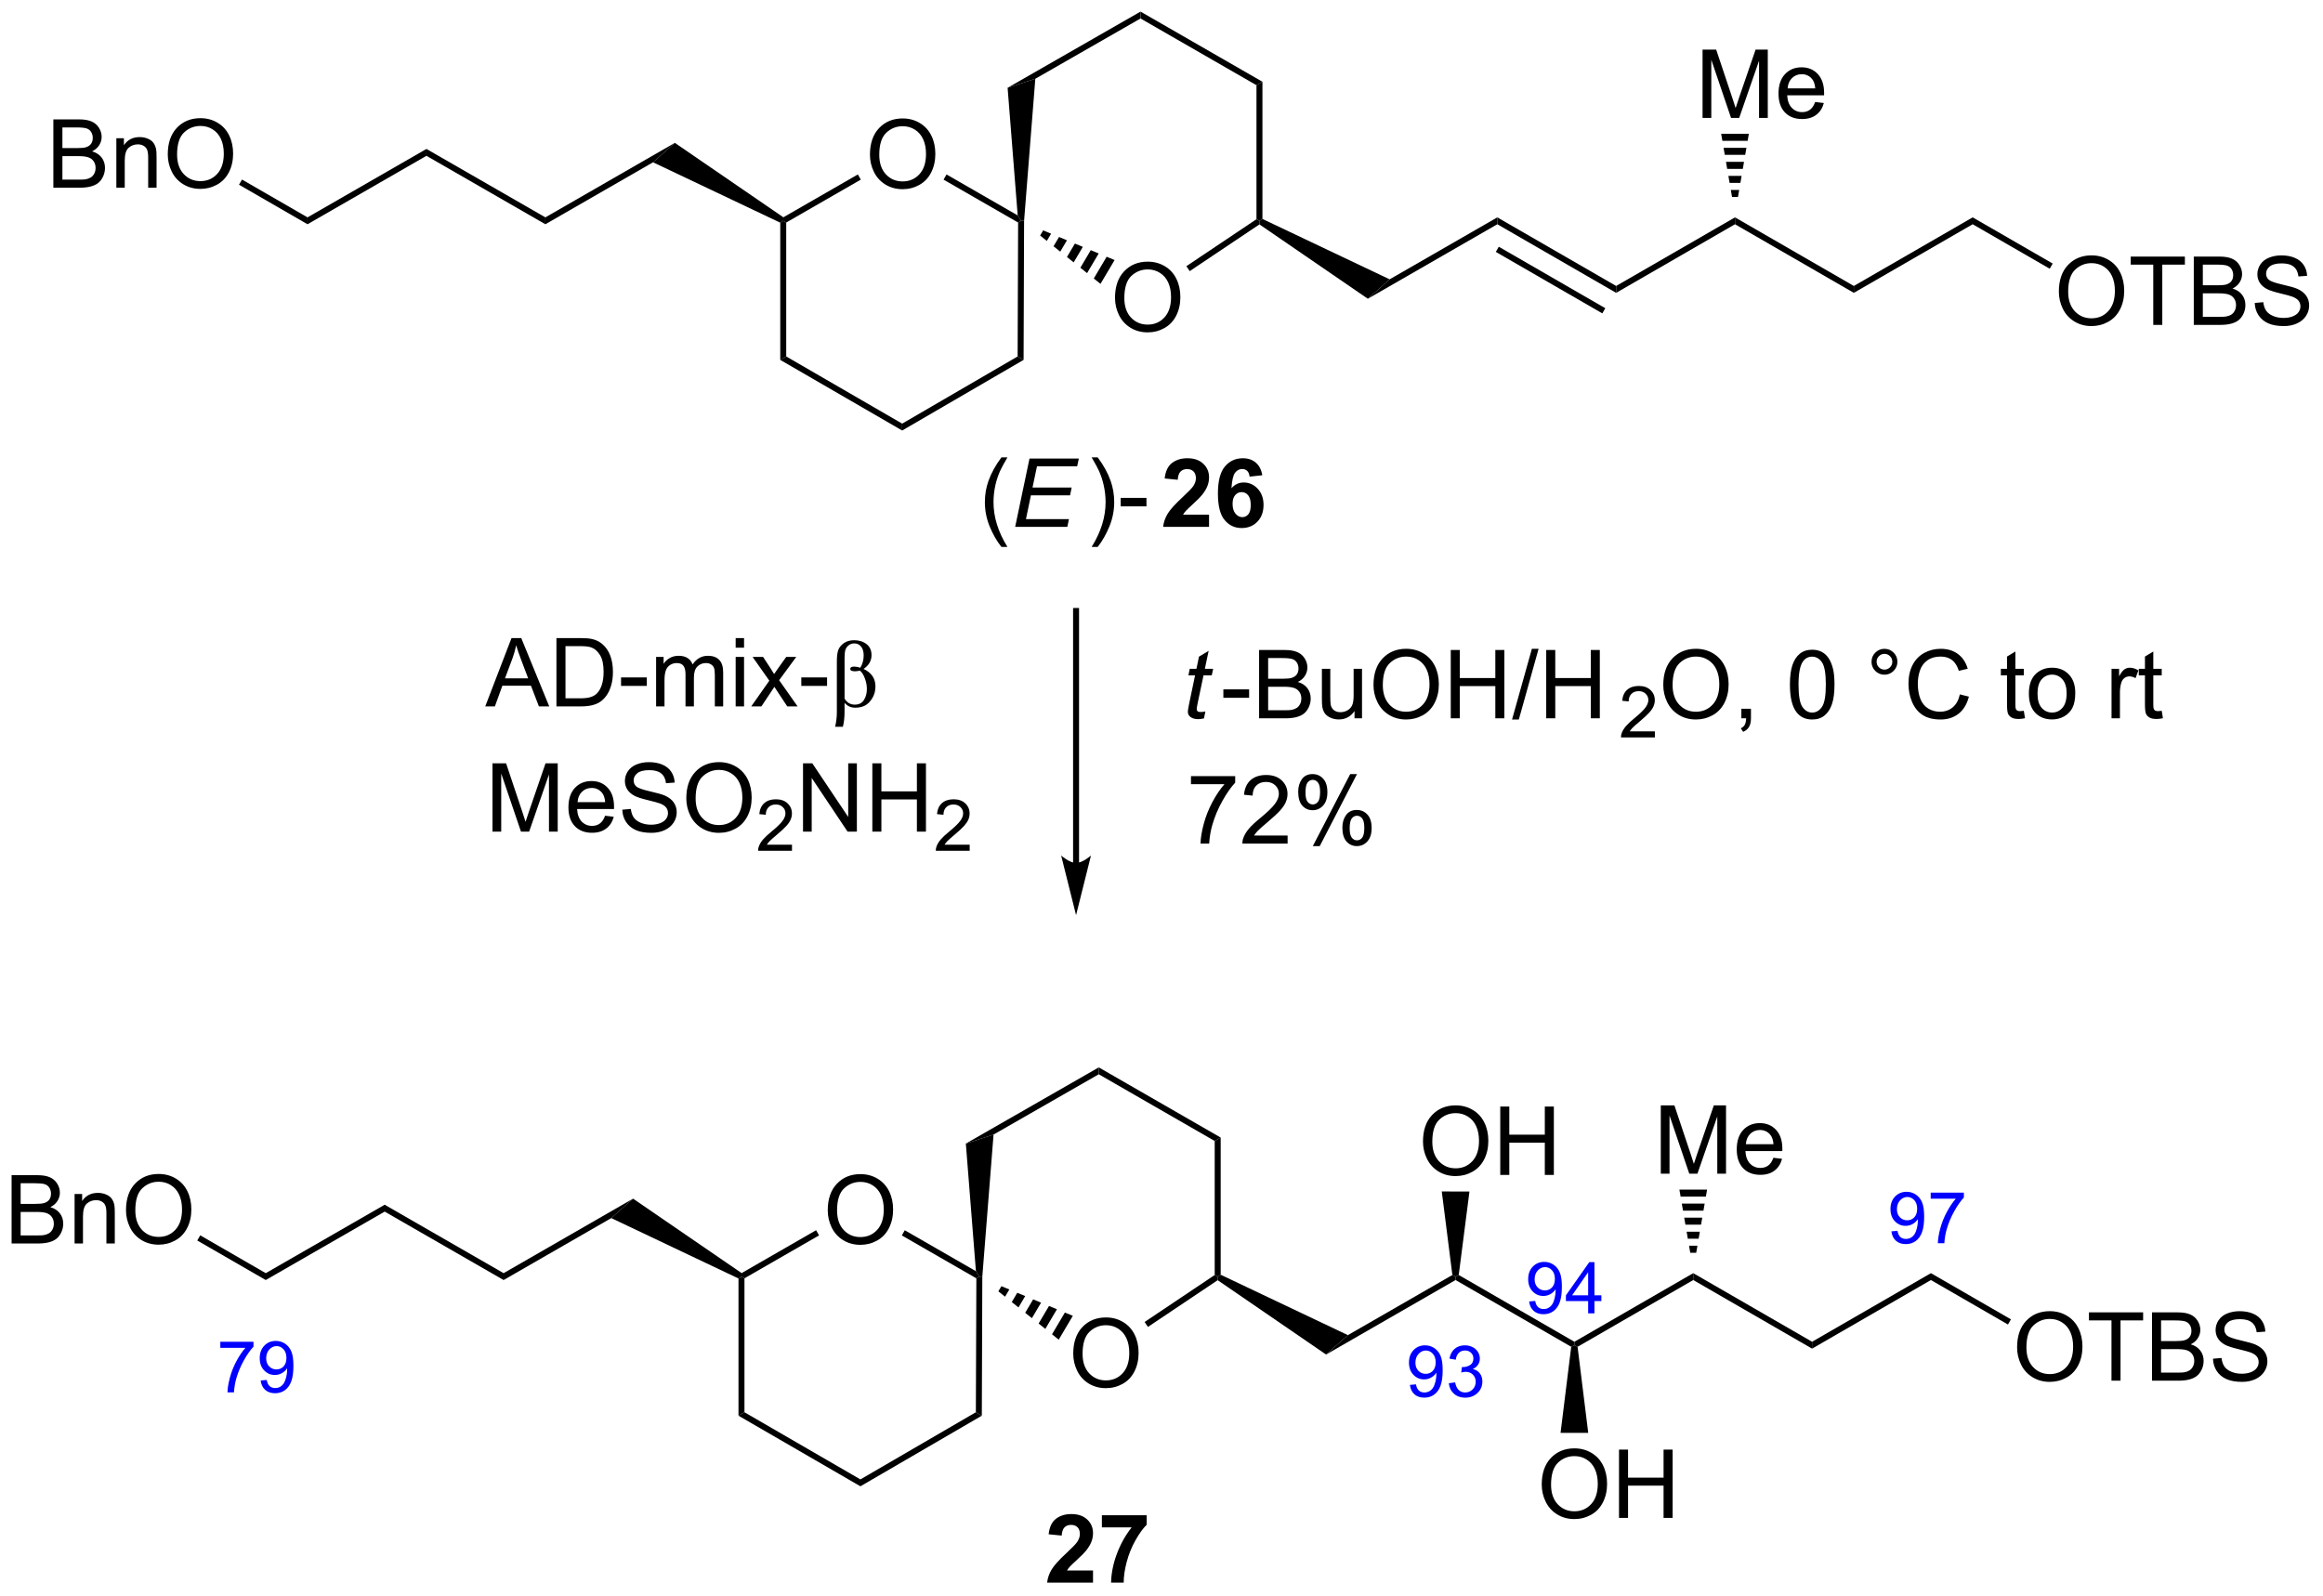 <?xml version="1.0" encoding="UTF-8"?>
<!DOCTYPE svg PUBLIC '-//W3C//DTD SVG 1.0//EN'
          'http://www.w3.org/TR/2001/REC-SVG-20010904/DTD/svg10.dtd'>
<svg stroke-dasharray="none" shape-rendering="auto" xmlns="http://www.w3.org/2000/svg" font-family="'Dialog'" text-rendering="auto" width="534" fill-opacity="1" color-interpolation="auto" color-rendering="auto" preserveAspectRatio="xMidYMid meet" font-size="12px" viewBox="0 0 534 367" fill="black" xmlns:xlink="http://www.w3.org/1999/xlink" stroke="black" image-rendering="auto" stroke-miterlimit="10" stroke-linecap="square" stroke-linejoin="miter" font-style="normal" stroke-width="1" height="367" stroke-dashoffset="0" font-weight="normal" stroke-opacity="1"
><!--Generated by the Batik Graphics2D SVG Generator--><defs id="genericDefs"
  /><g
  ><defs id="defs1"
    ><clipPath clipPathUnits="userSpaceOnUse" id="clipPath1"
      ><path d="M2.122 0.646 L202.174 0.646 L202.174 138.102 L2.122 138.102 L2.122 0.646 Z"
      /></clipPath
      ><clipPath clipPathUnits="userSpaceOnUse" id="clipPath2"
      ><path d="M3.321 12.788 L3.321 146.423 L197.811 146.423 L197.811 12.788 Z"
      /></clipPath
    ></defs
    ><g transform="scale(2.667,2.667) translate(-2.122,-0.646) matrix(1.029,0,0,1.029,-1.294,-12.508)"
    ><path d="M76.19 25.746 Q76.19 24.319 76.956 23.514 Q77.721 22.707 78.932 22.707 Q79.724 22.707 80.359 23.087 Q80.997 23.465 81.331 24.142 Q81.667 24.819 81.667 25.678 Q81.667 26.551 81.315 27.238 Q80.964 27.926 80.318 28.28 Q79.674 28.634 78.927 28.634 Q78.12 28.634 77.482 28.243 Q76.846 27.85 76.518 27.176 Q76.19 26.498 76.19 25.746 ZM76.971 25.756 Q76.971 26.793 77.526 27.389 Q78.083 27.983 78.924 27.983 Q79.779 27.983 80.331 27.381 Q80.885 26.78 80.885 25.676 Q80.885 24.975 80.648 24.454 Q80.412 23.933 79.956 23.647 Q79.503 23.358 78.935 23.358 Q78.13 23.358 77.549 23.913 Q76.971 24.465 76.971 25.756 Z" stroke="none" clip-path="url(#clipPath2)"
    /></g
    ><g transform="matrix(2.743,0,0,2.743,-9.11,-35.077)"
    ><path d="M96.764 37.76 Q96.764 36.333 97.53 35.529 Q98.296 34.721 99.507 34.721 Q100.298 34.721 100.934 35.101 Q101.572 35.479 101.905 36.156 Q102.241 36.833 102.241 37.693 Q102.241 38.565 101.889 39.252 Q101.538 39.94 100.892 40.294 Q100.249 40.648 99.501 40.648 Q98.694 40.648 98.056 40.258 Q97.421 39.864 97.092 39.19 Q96.764 38.513 96.764 37.76 ZM97.546 37.771 Q97.546 38.807 98.1 39.404 Q98.657 39.997 99.499 39.997 Q100.353 39.997 100.905 39.396 Q101.46 38.794 101.46 37.69 Q101.46 36.989 101.223 36.469 Q100.986 35.948 100.53 35.661 Q100.077 35.372 99.509 35.372 Q98.704 35.372 98.124 35.927 Q97.546 36.479 97.546 37.771 Z" stroke="none" clip-path="url(#clipPath2)"
    /></g
    ><g transform="matrix(2.743,0,0,2.743,-9.11,-35.077)"
    ><path d="M29.092 31.585 L29.093 31.008 L39.059 25.272 L39.059 25.849 Z" stroke="none" clip-path="url(#clipPath2)"
    /></g
    ><g transform="matrix(2.743,0,0,2.743,-9.11,-35.077)"
    ><path d="M39.059 25.849 L39.059 25.272 L49.026 31.008 L49.026 31.585 Z" stroke="none" clip-path="url(#clipPath2)"
    /></g
    ><g transform="matrix(2.743,0,0,2.743,-9.11,-35.077)"
    ><path d="M49.026 31.585 L49.026 31.008 L59.876 24.763 L58.049 26.392 Z" stroke="none" clip-path="url(#clipPath2)"
    /></g
    ><g transform="matrix(2.743,0,0,2.743,-9.11,-35.077)"
    ><path d="M58.049 26.392 L59.876 24.763 L68.971 31.002 L68.96 31.297 L68.71 31.454 Z" stroke="none" clip-path="url(#clipPath2)"
    /></g
    ><g transform="matrix(2.743,0,0,2.743,-9.11,-35.077)"
    ><path d="M69.21 31.441 L68.96 31.297 L68.971 31.002 L75.213 27.41 L75.462 27.843 Z" stroke="none" clip-path="url(#clipPath2)"
    /></g
    ><g transform="matrix(2.743,0,0,2.743,-9.11,-35.077)"
    ><path d="M82.397 27.846 L82.646 27.412 L88.608 30.844 L88.894 31.297 L88.644 31.441 Z" stroke="none" clip-path="url(#clipPath2)"
    /></g
    ><g transform="matrix(2.743,0,0,2.743,-9.11,-35.077)"
    ><path d="M90.743 32.1 L91.408 32.376 L91.05 32.981 L90.488 32.531 ZM92.073 32.653 L92.738 32.929 L92.174 33.881 L91.612 33.431 ZM93.403 33.205 L94.068 33.481 L93.299 34.781 L92.737 34.331 ZM94.733 33.757 L95.398 34.033 L94.423 35.682 L93.861 35.231 ZM96.064 34.309 L96.729 34.586 L95.547 36.582 L94.985 36.132 Z" stroke="none" clip-path="url(#clipPath2)"
    /></g
    ><g transform="matrix(2.743,0,0,2.743,-9.11,-35.077)"
    ><path d="M103.023 35.515 L102.745 35.1 L108.619 31.163 L108.869 31.297 L108.868 31.598 Z" stroke="none" clip-path="url(#clipPath2)"
    /></g
    ><g transform="matrix(2.743,0,0,2.743,-9.11,-35.077)"
    ><path d="M109.119 31.14 L108.869 31.297 L108.619 31.163 L108.619 19.93 L109.119 19.641 Z" stroke="none" clip-path="url(#clipPath2)"
    /></g
    ><g transform="matrix(2.743,0,0,2.743,-9.11,-35.077)"
    ><path d="M109.119 19.641 L108.619 19.93 L98.902 14.337 L98.903 13.76 Z" stroke="none" clip-path="url(#clipPath2)"
    /></g
    ><g transform="matrix(2.743,0,0,2.743,-9.11,-35.077)"
    ><path d="M98.903 13.76 L98.902 14.337 L90.085 19.391 L87.763 20.146 Z" stroke="none" clip-path="url(#clipPath2)"
    /></g
    ><g transform="matrix(2.743,0,0,2.743,-9.11,-35.077)"
    ><path d="M89.144 31.297 L88.894 31.297 L88.608 30.844 L87.763 20.146 L90.085 19.391 Z" stroke="none" clip-path="url(#clipPath2)"
    /></g
    ><g transform="matrix(2.743,0,0,2.743,-9.11,-35.077)"
    ><path d="M68.71 31.454 L68.96 31.297 L69.21 31.441 L69.21 42.667 L68.71 42.956 Z" stroke="none" clip-path="url(#clipPath2)"
    /></g
    ><g transform="matrix(2.743,0,0,2.743,-9.11,-35.077)"
    ><path d="M68.71 42.956 L69.21 42.667 L78.927 48.297 L78.927 48.875 Z" stroke="none" clip-path="url(#clipPath2)"
    /></g
    ><g transform="matrix(2.743,0,0,2.743,-9.11,-35.077)"
    ><path d="M78.927 48.875 L78.927 48.297 L88.603 42.667 L89.102 42.956 Z" stroke="none" clip-path="url(#clipPath2)"
    /></g
    ><g transform="matrix(2.743,0,0,2.743,-9.11,-35.077)"
    ><path d="M88.644 31.441 L88.894 31.297 L89.144 31.297 L89.102 42.956 L88.603 42.667 Z" stroke="none" clip-path="url(#clipPath2)"
    /></g
    ><g transform="matrix(2.743,0,0,2.743,-9.11,-35.077)"
    ><path d="M108.868 31.598 L108.869 31.297 L109.119 31.14 L119.78 36.202 L117.953 37.83 Z" stroke="none" clip-path="url(#clipPath2)"
    /></g
    ><g transform="matrix(2.743,0,0,2.743,-9.11,-35.077)"
    ><path d="M117.953 37.83 L119.78 36.202 L128.803 31.008 L128.803 31.585 Z" stroke="none" clip-path="url(#clipPath2)"
    /></g
    ><g transform="matrix(2.743,0,0,2.743,-9.11,-35.077)"
    ><path d="M7.793 28.522 L7.793 22.795 L9.942 22.795 Q10.598 22.795 10.994 22.97 Q11.392 23.142 11.616 23.503 Q11.84 23.865 11.84 24.259 Q11.84 24.626 11.64 24.951 Q11.442 25.274 11.041 25.475 Q11.559 25.626 11.838 25.993 Q12.119 26.36 12.119 26.86 Q12.119 27.264 11.947 27.61 Q11.778 27.954 11.528 28.142 Q11.278 28.329 10.9 28.425 Q10.525 28.522 9.978 28.522 L7.793 28.522 ZM8.551 25.201 L9.791 25.201 Q10.293 25.201 10.512 25.134 Q10.801 25.048 10.947 24.85 Q11.095 24.649 11.095 24.35 Q11.095 24.063 10.957 23.847 Q10.822 23.631 10.567 23.55 Q10.314 23.47 9.697 23.47 L8.551 23.47 L8.551 25.201 ZM8.551 27.845 L9.978 27.845 Q10.345 27.845 10.494 27.819 Q10.754 27.772 10.929 27.662 Q11.106 27.553 11.218 27.345 Q11.332 27.134 11.332 26.86 Q11.332 26.54 11.168 26.306 Q11.004 26.069 10.713 25.972 Q10.424 25.876 9.877 25.876 L8.551 25.876 L8.551 27.845 ZM13.072 28.522 L13.072 24.373 L13.705 24.373 L13.705 24.962 Q14.161 24.279 15.025 24.279 Q15.4 24.279 15.713 24.415 Q16.028 24.548 16.184 24.767 Q16.34 24.985 16.403 25.287 Q16.442 25.483 16.442 25.97 L16.442 28.522 L15.739 28.522 L15.739 25.998 Q15.739 25.569 15.655 25.355 Q15.575 25.142 15.366 25.017 Q15.158 24.889 14.877 24.889 Q14.426 24.889 14.101 25.175 Q13.775 25.459 13.775 26.256 L13.775 28.522 L13.072 28.522 ZM17.381 25.733 Q17.381 24.306 18.146 23.501 Q18.912 22.694 20.123 22.694 Q20.914 22.694 21.55 23.074 Q22.188 23.451 22.521 24.128 Q22.857 24.806 22.857 25.665 Q22.857 26.537 22.506 27.225 Q22.154 27.912 21.508 28.267 Q20.865 28.621 20.118 28.621 Q19.31 28.621 18.672 28.23 Q18.037 27.837 17.709 27.162 Q17.381 26.485 17.381 25.733 ZM18.162 25.743 Q18.162 26.779 18.716 27.376 Q19.274 27.97 20.115 27.97 Q20.969 27.97 21.521 27.368 Q22.076 26.767 22.076 25.662 Q22.076 24.962 21.839 24.441 Q21.602 23.92 21.146 23.634 Q20.693 23.345 20.125 23.345 Q19.321 23.345 18.74 23.899 Q18.162 24.451 18.162 25.743 Z" stroke="none" clip-path="url(#clipPath2)"
    /></g
    ><g transform="matrix(2.743,0,0,2.743,-9.11,-35.077)"
    ><path d="M29.093 31.008 L29.092 31.585 L23.352 28.271 L23.602 27.838 Z" stroke="none" clip-path="url(#clipPath2)"
    /></g
    ><g transform="matrix(2.743,0,0,2.743,-9.11,-35.077)"
    ><path d="M87.246 58.635 Q86.663 57.901 86.259 56.917 Q85.858 55.93 85.858 54.875 Q85.858 53.945 86.16 53.094 Q86.512 52.107 87.246 51.125 L87.749 51.125 Q87.278 51.938 87.124 52.286 Q86.887 52.825 86.749 53.411 Q86.582 54.141 86.582 54.88 Q86.582 56.758 87.749 58.635 L87.246 58.635 Z" stroke="none" clip-path="url(#clipPath2)"
    /></g
    ><g transform="matrix(2.743,0,0,2.743,-9.11,-35.077)"
    ><path d="M88.397 56.95 L89.598 51.224 L93.731 51.224 L93.593 51.875 L90.225 51.875 L89.85 53.656 L93.132 53.656 L92.996 54.31 L89.715 54.31 L89.301 56.302 L92.905 56.302 L92.77 56.95 L88.397 56.95 Z" stroke="none" clip-path="url(#clipPath2)"
    /></g
    ><g transform="matrix(2.743,0,0,2.743,-9.11,-35.077)"
    ><path d="M95.311 58.635 L94.806 58.635 Q95.975 56.758 95.975 54.88 Q95.975 54.146 95.806 53.422 Q95.674 52.836 95.436 52.297 Q95.283 51.945 94.806 51.125 L95.311 51.125 Q96.046 52.107 96.397 53.094 Q96.697 53.945 96.697 54.875 Q96.697 55.93 96.293 56.917 Q95.89 57.901 95.311 58.635 ZM97.241 55.232 L97.241 54.523 L99.4 54.523 L99.4 55.232 L97.241 55.232 Z" stroke="none" clip-path="url(#clipPath2)"
    /></g
    ><g transform="matrix(2.743,0,0,2.743,-9.11,-35.077)"
    ><path d="M104.645 55.93 L104.645 56.95 L100.798 56.95 Q100.861 56.372 101.173 55.854 Q101.486 55.336 102.408 54.482 Q103.15 53.789 103.317 53.544 Q103.543 53.203 103.543 52.872 Q103.543 52.505 103.345 52.307 Q103.15 52.109 102.801 52.109 Q102.457 52.109 102.254 52.318 Q102.051 52.523 102.02 53.005 L100.926 52.896 Q101.025 51.99 101.541 51.596 Q102.056 51.2 102.83 51.2 Q103.676 51.2 104.16 51.659 Q104.645 52.115 104.645 52.794 Q104.645 53.18 104.507 53.531 Q104.369 53.88 104.067 54.263 Q103.869 54.516 103.348 54.992 Q102.83 55.469 102.689 55.625 Q102.551 55.781 102.465 55.93 L104.645 55.93 ZM109.107 52.625 L108.044 52.742 Q108.005 52.414 107.841 52.258 Q107.677 52.102 107.414 52.102 Q107.068 52.102 106.826 52.414 Q106.586 52.727 106.524 53.716 Q106.935 53.232 107.544 53.232 Q108.232 53.232 108.722 53.755 Q109.211 54.279 109.211 55.107 Q109.211 55.984 108.696 56.518 Q108.18 57.05 107.373 57.05 Q106.505 57.05 105.946 56.375 Q105.388 55.7 105.388 54.164 Q105.388 52.591 105.969 51.896 Q106.552 51.2 107.482 51.2 Q108.133 51.2 108.56 51.565 Q108.99 51.93 109.107 52.625 ZM106.617 55.021 Q106.617 55.555 106.862 55.846 Q107.11 56.138 107.427 56.138 Q107.732 56.138 107.935 55.901 Q108.138 55.661 108.138 55.117 Q108.138 54.56 107.919 54.3 Q107.701 54.039 107.373 54.039 Q107.055 54.039 106.836 54.289 Q106.617 54.536 106.617 55.021 Z" stroke="none" clip-path="url(#clipPath2)"
    /></g
    ><g transform="matrix(2.743,0,0,2.743,-9.11,-35.077)"
    ><path d="M128.803 31.585 L128.803 31.008 L138.762 36.758 L138.762 37.335 ZM128.677 33.903 L137.602 39.056 L137.852 38.623 L128.927 33.47 Z" stroke="none" clip-path="url(#clipPath2)"
    /></g
    ><g transform="matrix(2.743,0,0,2.743,-9.11,-35.077)"
    ><path d="M138.762 37.335 L138.762 36.758 L148.722 31.008 L148.722 31.585 Z" stroke="none" clip-path="url(#clipPath2)"
    /></g
    ><g transform="matrix(2.743,0,0,2.743,-9.11,-35.077)"
    ><path d="M148.722 31.585 L148.722 31.008 L158.681 36.758 L158.681 37.335 Z" stroke="none" clip-path="url(#clipPath2)"
    /></g
    ><g transform="matrix(2.743,0,0,2.743,-9.11,-35.077)"
    ><path d="M158.681 37.335 L158.681 36.758 L168.64 31.008 L168.64 31.585 Z" stroke="none" clip-path="url(#clipPath2)"
    /></g
    ><g transform="matrix(2.743,0,0,2.743,-9.11,-35.077)"
    ><path d="M146.003 22.672 L146.003 16.945 L147.144 16.945 L148.5 21 Q148.688 21.565 148.774 21.846 Q148.87 21.534 149.078 20.93 L150.448 16.945 L151.469 16.945 L151.469 22.672 L150.737 22.672 L150.737 17.878 L149.073 22.672 L148.391 22.672 L146.735 17.797 L146.735 22.672 L146.003 22.672 ZM155.44 21.336 L156.167 21.424 Q155.995 22.062 155.529 22.414 Q155.065 22.766 154.344 22.766 Q153.433 22.766 152.899 22.206 Q152.368 21.643 152.368 20.633 Q152.368 19.586 152.907 19.008 Q153.446 18.43 154.305 18.43 Q155.136 18.43 155.662 18.997 Q156.19 19.562 156.19 20.588 Q156.19 20.651 156.188 20.776 L153.094 20.776 Q153.133 21.461 153.48 21.825 Q153.828 22.187 154.347 22.187 Q154.735 22.187 155.008 21.984 Q155.282 21.781 155.44 21.336 ZM153.133 20.198 L155.448 20.198 Q155.401 19.674 155.183 19.414 Q154.847 19.008 154.313 19.008 Q153.828 19.008 153.498 19.333 Q153.167 19.656 153.133 20.198 Z" stroke="none" clip-path="url(#clipPath2)"
    /></g
    ><g transform="matrix(2.743,0,0,2.743,-9.11,-35.077)"
    ><path d="M148.472 29.297 L148.371 28.709 L149.073 28.709 L148.972 29.297 ZM148.269 28.12 L148.168 27.532 L149.275 27.532 L149.174 28.12 ZM148.067 26.944 L147.966 26.355 L149.477 26.355 L149.376 26.944 ZM147.865 25.767 L147.764 25.179 L149.679 25.179 L149.578 25.767 ZM147.663 24.591 L147.562 24.002 L149.882 24.002 L149.781 24.591 Z" stroke="none" clip-path="url(#clipPath2)"
    /></g
    ><g transform="matrix(2.743,0,0,2.743,-9.11,-35.077)"
    ><path d="M175.863 37.233 Q175.863 35.806 176.628 35.001 Q177.394 34.194 178.605 34.194 Q179.396 34.194 180.032 34.574 Q180.67 34.951 181.003 35.629 Q181.339 36.306 181.339 37.165 Q181.339 38.037 180.988 38.725 Q180.636 39.412 179.99 39.767 Q179.347 40.121 178.6 40.121 Q177.792 40.121 177.154 39.73 Q176.519 39.337 176.191 38.662 Q175.863 37.985 175.863 37.233 ZM176.644 37.243 Q176.644 38.279 177.198 38.876 Q177.756 39.47 178.597 39.47 Q179.451 39.47 180.003 38.868 Q180.558 38.267 180.558 37.162 Q180.558 36.462 180.321 35.941 Q180.084 35.42 179.628 35.134 Q179.175 34.845 178.607 34.845 Q177.803 34.845 177.222 35.399 Q176.644 35.951 176.644 37.243 ZM183.773 40.022 L183.773 34.97 L181.885 34.97 L181.885 34.295 L186.424 34.295 L186.424 34.97 L184.53 34.97 L184.53 40.022 L183.773 40.022 ZM187.17 40.022 L187.17 34.295 L189.318 34.295 Q189.975 34.295 190.37 34.47 Q190.769 34.642 190.993 35.004 Q191.217 35.365 191.217 35.759 Q191.217 36.126 191.016 36.451 Q190.818 36.774 190.417 36.975 Q190.935 37.126 191.214 37.493 Q191.495 37.86 191.495 38.36 Q191.495 38.764 191.323 39.11 Q191.154 39.454 190.904 39.642 Q190.654 39.829 190.277 39.925 Q189.902 40.022 189.355 40.022 L187.17 40.022 ZM187.928 36.701 L189.167 36.701 Q189.67 36.701 189.889 36.634 Q190.178 36.548 190.323 36.35 Q190.472 36.149 190.472 35.85 Q190.472 35.563 190.334 35.347 Q190.198 35.131 189.943 35.05 Q189.691 34.97 189.073 34.97 L187.928 34.97 L187.928 36.701 ZM187.928 39.345 L189.355 39.345 Q189.722 39.345 189.87 39.319 Q190.131 39.272 190.305 39.162 Q190.482 39.053 190.594 38.845 Q190.709 38.634 190.709 38.36 Q190.709 38.04 190.545 37.806 Q190.381 37.569 190.089 37.472 Q189.8 37.376 189.253 37.376 L187.928 37.376 L187.928 39.345 ZM192.279 38.181 L192.995 38.118 Q193.045 38.548 193.23 38.824 Q193.417 39.1 193.808 39.269 Q194.198 39.438 194.685 39.438 Q195.12 39.438 195.451 39.311 Q195.784 39.181 195.946 38.957 Q196.107 38.733 196.107 38.467 Q196.107 38.196 195.951 37.996 Q195.795 37.795 195.435 37.657 Q195.206 37.569 194.417 37.379 Q193.628 37.188 193.31 37.022 Q192.902 36.806 192.698 36.488 Q192.498 36.17 192.498 35.774 Q192.498 35.342 192.743 34.964 Q192.99 34.587 193.462 34.392 Q193.935 34.196 194.514 34.196 Q195.152 34.196 195.636 34.402 Q196.123 34.608 196.383 35.006 Q196.646 35.404 196.667 35.907 L195.941 35.962 Q195.881 35.42 195.542 35.144 Q195.206 34.865 194.545 34.865 Q193.857 34.865 193.542 35.118 Q193.23 35.368 193.23 35.725 Q193.23 36.032 193.451 36.233 Q193.67 36.431 194.594 36.642 Q195.519 36.85 195.863 37.006 Q196.363 37.235 196.6 37.589 Q196.839 37.944 196.839 38.404 Q196.839 38.86 196.576 39.267 Q196.316 39.67 195.823 39.897 Q195.334 40.121 194.722 40.121 Q193.943 40.121 193.417 39.894 Q192.894 39.665 192.594 39.212 Q192.295 38.756 192.279 38.181 Z" stroke="none" clip-path="url(#clipPath2)"
    /></g
    ><g transform="matrix(2.743,0,0,2.743,-9.11,-35.077)"
    ><path d="M168.64 31.585 L168.64 31.008 L175.347 34.88 L175.097 35.313 Z" stroke="none" clip-path="url(#clipPath2)"
    /></g
    ><g transform="matrix(2.743,0,0,2.743,-9.11,-35.077)"
    ><path d="M72.69 114.246 Q72.69 112.819 73.456 112.014 Q74.221 111.207 75.432 111.207 Q76.224 111.207 76.859 111.587 Q77.497 111.965 77.831 112.642 Q78.167 113.319 78.167 114.178 Q78.167 115.051 77.815 115.738 Q77.464 116.426 76.818 116.78 Q76.174 117.134 75.427 117.134 Q74.62 117.134 73.982 116.743 Q73.346 116.35 73.018 115.676 Q72.69 114.999 72.69 114.246 ZM73.471 114.256 Q73.471 115.293 74.026 115.889 Q74.583 116.483 75.424 116.483 Q76.279 116.483 76.831 115.881 Q77.385 115.28 77.385 114.176 Q77.385 113.475 77.148 112.954 Q76.912 112.433 76.456 112.147 Q76.003 111.858 75.435 111.858 Q74.63 111.858 74.049 112.413 Q73.471 112.965 73.471 114.256 Z" stroke="none" clip-path="url(#clipPath2)"
    /></g
    ><g transform="matrix(2.743,0,0,2.743,-9.11,-35.077)"
    ><path d="M93.264 126.26 Q93.264 124.833 94.03 124.028 Q94.796 123.221 96.007 123.221 Q96.798 123.221 97.434 123.601 Q98.072 123.979 98.405 124.656 Q98.741 125.333 98.741 126.192 Q98.741 127.065 98.389 127.752 Q98.038 128.44 97.392 128.794 Q96.749 129.148 96.001 129.148 Q95.194 129.148 94.556 128.758 Q93.921 128.364 93.592 127.69 Q93.264 127.013 93.264 126.26 ZM94.046 126.271 Q94.046 127.307 94.6 127.903 Q95.157 128.497 95.999 128.497 Q96.853 128.497 97.405 127.896 Q97.96 127.294 97.96 126.19 Q97.96 125.489 97.723 124.969 Q97.486 124.448 97.03 124.161 Q96.577 123.872 96.009 123.872 Q95.204 123.872 94.624 124.427 Q94.046 124.979 94.046 126.271 Z" stroke="none" clip-path="url(#clipPath2)"
    /></g
    ><g transform="matrix(2.743,0,0,2.743,-9.11,-35.077)"
    ><path d="M25.592 120.085 L25.593 119.508 L35.559 113.772 L35.559 114.349 Z" stroke="none" clip-path="url(#clipPath2)"
    /></g
    ><g transform="matrix(2.743,0,0,2.743,-9.11,-35.077)"
    ><path d="M35.559 114.349 L35.559 113.772 L45.526 119.508 L45.526 120.085 Z" stroke="none" clip-path="url(#clipPath2)"
    /></g
    ><g transform="matrix(2.743,0,0,2.743,-9.11,-35.077)"
    ><path d="M45.526 120.085 L45.526 119.508 L56.376 113.263 L54.549 114.892 Z" stroke="none" clip-path="url(#clipPath2)"
    /></g
    ><g transform="matrix(2.743,0,0,2.743,-9.11,-35.077)"
    ><path d="M54.549 114.892 L56.376 113.263 L65.471 119.502 L65.46 119.797 L65.21 119.954 Z" stroke="none" clip-path="url(#clipPath2)"
    /></g
    ><g transform="matrix(2.743,0,0,2.743,-9.11,-35.077)"
    ><path d="M65.71 119.941 L65.46 119.797 L65.471 119.502 L71.713 115.909 L71.962 116.343 Z" stroke="none" clip-path="url(#clipPath2)"
    /></g
    ><g transform="matrix(2.743,0,0,2.743,-9.11,-35.077)"
    ><path d="M78.897 116.346 L79.146 115.912 L85.108 119.344 L85.394 119.797 L85.144 119.941 Z" stroke="none" clip-path="url(#clipPath2)"
    /></g
    ><g transform="matrix(2.743,0,0,2.743,-9.11,-35.077)"
    ><path d="M87.243 120.6 L87.908 120.876 L87.55 121.481 L86.988 121.031 ZM88.573 121.153 L89.238 121.429 L88.674 122.381 L88.112 121.931 ZM89.903 121.705 L90.568 121.981 L89.799 123.281 L89.237 122.831 ZM91.233 122.257 L91.898 122.533 L90.923 124.182 L90.361 123.731 ZM92.564 122.809 L93.229 123.085 L92.047 125.082 L91.485 124.632 Z" stroke="none" clip-path="url(#clipPath2)"
    /></g
    ><g transform="matrix(2.743,0,0,2.743,-9.11,-35.077)"
    ><path d="M99.523 124.015 L99.245 123.6 L105.119 119.663 L105.369 119.797 L105.368 120.098 Z" stroke="none" clip-path="url(#clipPath2)"
    /></g
    ><g transform="matrix(2.743,0,0,2.743,-9.11,-35.077)"
    ><path d="M105.619 119.64 L105.369 119.797 L105.119 119.663 L105.119 108.43 L105.619 108.141 Z" stroke="none" clip-path="url(#clipPath2)"
    /></g
    ><g transform="matrix(2.743,0,0,2.743,-9.11,-35.077)"
    ><path d="M105.619 108.141 L105.119 108.43 L95.402 102.837 L95.403 102.26 Z" stroke="none" clip-path="url(#clipPath2)"
    /></g
    ><g transform="matrix(2.743,0,0,2.743,-9.11,-35.077)"
    ><path d="M95.403 102.26 L95.402 102.837 L86.585 107.891 L84.263 108.646 Z" stroke="none" clip-path="url(#clipPath2)"
    /></g
    ><g transform="matrix(2.743,0,0,2.743,-9.11,-35.077)"
    ><path d="M85.644 119.797 L85.394 119.797 L85.108 119.344 L84.263 108.646 L86.585 107.891 Z" stroke="none" clip-path="url(#clipPath2)"
    /></g
    ><g transform="matrix(2.743,0,0,2.743,-9.11,-35.077)"
    ><path d="M65.21 119.954 L65.46 119.797 L65.71 119.941 L65.71 131.167 L65.21 131.456 Z" stroke="none" clip-path="url(#clipPath2)"
    /></g
    ><g transform="matrix(2.743,0,0,2.743,-9.11,-35.077)"
    ><path d="M65.21 131.456 L65.71 131.167 L75.427 136.797 L75.427 137.375 Z" stroke="none" clip-path="url(#clipPath2)"
    /></g
    ><g transform="matrix(2.743,0,0,2.743,-9.11,-35.077)"
    ><path d="M75.427 137.375 L75.427 136.797 L85.103 131.167 L85.602 131.456 Z" stroke="none" clip-path="url(#clipPath2)"
    /></g
    ><g transform="matrix(2.743,0,0,2.743,-9.11,-35.077)"
    ><path d="M85.144 119.941 L85.394 119.797 L85.644 119.797 L85.602 131.456 L85.103 131.167 Z" stroke="none" clip-path="url(#clipPath2)"
    /></g
    ><g transform="matrix(2.743,0,0,2.743,-9.11,-35.077)"
    ><path d="M105.368 120.098 L105.369 119.797 L105.619 119.64 L116.28 124.702 L114.453 126.33 Z" stroke="none" clip-path="url(#clipPath2)"
    /></g
    ><g transform="matrix(2.743,0,0,2.743,-9.11,-35.077)"
    ><path d="M114.453 126.33 L116.28 124.702 L125.036 119.662 L125.303 119.797 L125.303 120.085 Z" stroke="none" clip-path="url(#clipPath2)"
    /></g
    ><g transform="matrix(2.743,0,0,2.743,-9.11,-35.077)"
    ><path d="M4.293 117.022 L4.293 111.295 L6.442 111.295 Q7.098 111.295 7.494 111.47 Q7.892 111.641 8.116 112.004 Q8.34 112.365 8.34 112.759 Q8.34 113.126 8.14 113.451 Q7.942 113.774 7.541 113.975 Q8.059 114.126 8.338 114.493 Q8.619 114.86 8.619 115.36 Q8.619 115.764 8.447 116.11 Q8.278 116.454 8.028 116.641 Q7.778 116.829 7.4 116.925 Q7.025 117.022 6.478 117.022 L4.293 117.022 ZM5.051 113.701 L6.291 113.701 Q6.793 113.701 7.012 113.634 Q7.301 113.548 7.447 113.35 Q7.595 113.149 7.595 112.85 Q7.595 112.563 7.457 112.347 Q7.322 112.131 7.067 112.05 Q6.814 111.97 6.197 111.97 L5.051 111.97 L5.051 113.701 ZM5.051 116.345 L6.478 116.345 Q6.845 116.345 6.994 116.319 Q7.254 116.272 7.429 116.162 Q7.606 116.053 7.718 115.845 Q7.832 115.634 7.832 115.36 Q7.832 115.04 7.668 114.805 Q7.504 114.569 7.213 114.472 Q6.923 114.376 6.377 114.376 L5.051 114.376 L5.051 116.345 ZM9.572 117.022 L9.572 112.873 L10.205 112.873 L10.205 113.462 Q10.661 112.779 11.525 112.779 Q11.9 112.779 12.213 112.915 Q12.528 113.048 12.684 113.266 Q12.84 113.485 12.903 113.787 Q12.942 113.983 12.942 114.47 L12.942 117.022 L12.239 117.022 L12.239 114.498 Q12.239 114.069 12.155 113.855 Q12.075 113.641 11.866 113.516 Q11.658 113.389 11.377 113.389 Q10.926 113.389 10.601 113.675 Q10.275 113.959 10.275 114.756 L10.275 117.022 L9.572 117.022 ZM13.881 114.233 Q13.881 112.805 14.646 112.001 Q15.412 111.194 16.623 111.194 Q17.414 111.194 18.05 111.574 Q18.688 111.951 19.021 112.629 Q19.357 113.305 19.357 114.165 Q19.357 115.037 19.006 115.725 Q18.654 116.412 18.008 116.766 Q17.365 117.121 16.618 117.121 Q15.81 117.121 15.172 116.73 Q14.537 116.337 14.209 115.662 Q13.881 114.985 13.881 114.233 ZM14.662 114.243 Q14.662 115.279 15.216 115.876 Q15.774 116.47 16.615 116.47 Q17.469 116.47 18.021 115.868 Q18.576 115.266 18.576 114.162 Q18.576 113.462 18.339 112.941 Q18.102 112.42 17.646 112.134 Q17.193 111.845 16.625 111.845 Q15.821 111.845 15.24 112.399 Q14.662 112.951 14.662 114.243 Z" stroke="none" clip-path="url(#clipPath2)"
    /></g
    ><g transform="matrix(2.743,0,0,2.743,-9.11,-35.077)"
    ><path d="M25.593 119.508 L25.592 120.085 L19.852 116.771 L20.102 116.338 Z" stroke="none" clip-path="url(#clipPath2)"
    /></g
    ><g transform="matrix(2.743,0,0,2.743,-9.11,-35.077)"
    ><path d="M94.921 144.43 L94.921 145.451 L91.075 145.451 Q91.137 144.872 91.45 144.354 Q91.762 143.836 92.684 142.982 Q93.426 142.289 93.593 142.044 Q93.819 141.703 93.819 141.372 Q93.819 141.005 93.621 140.807 Q93.426 140.609 93.077 140.609 Q92.733 140.609 92.53 140.818 Q92.327 141.023 92.296 141.505 L91.202 141.396 Q91.301 140.49 91.817 140.096 Q92.332 139.701 93.106 139.701 Q93.952 139.701 94.436 140.159 Q94.921 140.615 94.921 141.294 Q94.921 141.68 94.783 142.031 Q94.645 142.38 94.343 142.763 Q94.145 143.016 93.624 143.492 Q93.106 143.969 92.965 144.125 Q92.827 144.281 92.741 144.43 L94.921 144.43 ZM95.664 140.82 L95.664 139.802 L99.417 139.802 L99.417 140.599 Q98.953 141.055 98.472 141.911 Q97.993 142.766 97.74 143.729 Q97.487 144.693 97.493 145.451 L96.433 145.451 Q96.461 144.263 96.922 143.029 Q97.386 141.794 98.159 140.82 L95.664 140.82 Z" stroke="none" clip-path="url(#clipPath2)"
    /></g
    ><g transform="matrix(2.743,0,0,2.743,-9.11,-35.077)"
    ><path d="M125.303 120.085 L125.303 119.797 L125.57 119.662 L135.262 125.258 L135.262 125.547 L134.996 125.681 Z" stroke="none" clip-path="url(#clipPath2)"
    /></g
    ><g transform="matrix(2.743,0,0,2.743,-9.11,-35.077)"
    ><path d="M135.529 125.681 L135.262 125.547 L135.262 125.258 L145.222 119.508 L145.222 120.085 Z" stroke="none" clip-path="url(#clipPath2)"
    /></g
    ><g transform="matrix(2.743,0,0,2.743,-9.11,-35.077)"
    ><path d="M145.222 120.085 L145.222 119.508 L155.181 125.258 L155.181 125.835 Z" stroke="none" clip-path="url(#clipPath2)"
    /></g
    ><g transform="matrix(2.743,0,0,2.743,-9.11,-35.077)"
    ><path d="M155.181 125.835 L155.181 125.258 L165.14 119.508 L165.14 120.085 Z" stroke="none" clip-path="url(#clipPath2)"
    /></g
    ><g transform="matrix(2.743,0,0,2.743,-9.11,-35.077)"
    ><path d="M142.503 111.172 L142.503 105.445 L143.644 105.445 L145 109.5 Q145.188 110.065 145.274 110.346 Q145.37 110.034 145.578 109.43 L146.948 105.445 L147.969 105.445 L147.969 111.172 L147.237 111.172 L147.237 106.377 L145.573 111.172 L144.891 111.172 L143.235 106.297 L143.235 111.172 L142.503 111.172 ZM151.94 109.836 L152.667 109.924 Q152.495 110.562 152.029 110.914 Q151.565 111.266 150.844 111.266 Q149.933 111.266 149.399 110.706 Q148.868 110.143 148.868 109.133 Q148.868 108.086 149.407 107.508 Q149.946 106.93 150.805 106.93 Q151.636 106.93 152.162 107.497 Q152.69 108.062 152.69 109.088 Q152.69 109.151 152.688 109.276 L149.594 109.276 Q149.633 109.961 149.98 110.325 Q150.328 110.687 150.847 110.687 Q151.235 110.687 151.508 110.484 Q151.782 110.281 151.94 109.836 ZM149.633 108.698 L151.948 108.698 Q151.901 108.174 151.683 107.914 Q151.347 107.508 150.813 107.508 Q150.328 107.508 149.998 107.833 Q149.667 108.156 149.633 108.698 Z" stroke="none" clip-path="url(#clipPath2)"
    /></g
    ><g transform="matrix(2.743,0,0,2.743,-9.11,-35.077)"
    ><path d="M144.972 117.797 L144.871 117.209 L145.573 117.209 L145.472 117.797 ZM144.769 116.62 L144.668 116.032 L145.775 116.032 L145.674 116.62 ZM144.567 115.444 L144.466 114.855 L145.977 114.855 L145.876 115.444 ZM144.365 114.267 L144.264 113.679 L146.179 113.679 L146.078 114.267 ZM144.163 113.091 L144.062 112.502 L146.382 112.502 L146.281 113.091 Z" stroke="none" clip-path="url(#clipPath2)"
    /></g
    ><g transform="matrix(2.743,0,0,2.743,-9.11,-35.077)"
    ><path d="M172.363 125.733 Q172.363 124.305 173.128 123.501 Q173.894 122.694 175.105 122.694 Q175.896 122.694 176.532 123.074 Q177.17 123.451 177.503 124.129 Q177.839 124.805 177.839 125.665 Q177.839 126.537 177.488 127.225 Q177.136 127.912 176.49 128.267 Q175.847 128.621 175.1 128.621 Q174.292 128.621 173.654 128.23 Q173.019 127.837 172.691 127.162 Q172.363 126.485 172.363 125.733 ZM173.144 125.743 Q173.144 126.779 173.698 127.376 Q174.256 127.97 175.097 127.97 Q175.951 127.97 176.503 127.368 Q177.058 126.766 177.058 125.662 Q177.058 124.962 176.821 124.441 Q176.584 123.92 176.128 123.634 Q175.675 123.345 175.107 123.345 Q174.303 123.345 173.722 123.899 Q173.144 124.451 173.144 125.743 ZM180.273 128.522 L180.273 123.47 L178.385 123.47 L178.385 122.795 L182.924 122.795 L182.924 123.47 L181.03 123.47 L181.03 128.522 L180.273 128.522 ZM183.67 128.522 L183.67 122.795 L185.818 122.795 Q186.475 122.795 186.87 122.97 Q187.269 123.141 187.493 123.504 Q187.717 123.865 187.717 124.259 Q187.717 124.626 187.516 124.951 Q187.318 125.274 186.917 125.475 Q187.435 125.626 187.714 125.993 Q187.995 126.36 187.995 126.86 Q187.995 127.264 187.823 127.61 Q187.654 127.954 187.404 128.142 Q187.154 128.329 186.777 128.425 Q186.402 128.522 185.855 128.522 L183.67 128.522 ZM184.428 125.201 L185.667 125.201 Q186.17 125.201 186.389 125.134 Q186.678 125.048 186.823 124.85 Q186.972 124.649 186.972 124.35 Q186.972 124.063 186.834 123.847 Q186.698 123.631 186.443 123.55 Q186.191 123.47 185.573 123.47 L184.428 123.47 L184.428 125.201 ZM184.428 127.845 L185.855 127.845 Q186.222 127.845 186.37 127.819 Q186.631 127.772 186.805 127.662 Q186.982 127.553 187.094 127.345 Q187.209 127.134 187.209 126.86 Q187.209 126.54 187.045 126.305 Q186.881 126.069 186.589 125.972 Q186.3 125.876 185.753 125.876 L184.428 125.876 L184.428 127.845 ZM188.779 126.68 L189.495 126.618 Q189.545 127.048 189.73 127.324 Q189.917 127.6 190.308 127.769 Q190.698 127.938 191.185 127.938 Q191.62 127.938 191.951 127.811 Q192.284 127.68 192.446 127.457 Q192.607 127.233 192.607 126.967 Q192.607 126.696 192.451 126.496 Q192.295 126.295 191.935 126.157 Q191.706 126.069 190.917 125.879 Q190.128 125.688 189.81 125.522 Q189.402 125.305 189.198 124.988 Q188.998 124.67 188.998 124.274 Q188.998 123.842 189.243 123.464 Q189.49 123.087 189.962 122.891 Q190.435 122.696 191.014 122.696 Q191.652 122.696 192.136 122.902 Q192.623 123.108 192.883 123.506 Q193.146 123.904 193.167 124.407 L192.441 124.462 Q192.381 123.92 192.042 123.644 Q191.706 123.365 191.045 123.365 Q190.357 123.365 190.042 123.618 Q189.73 123.868 189.73 124.225 Q189.73 124.532 189.951 124.733 Q190.17 124.93 191.094 125.141 Q192.019 125.35 192.363 125.506 Q192.863 125.735 193.1 126.089 Q193.339 126.444 193.339 126.904 Q193.339 127.36 193.076 127.766 Q192.816 128.17 192.323 128.397 Q191.834 128.621 191.222 128.621 Q190.443 128.621 189.917 128.394 Q189.394 128.165 189.094 127.712 Q188.795 127.256 188.779 126.68 Z" stroke="none" clip-path="url(#clipPath2)"
    /></g
    ><g transform="matrix(2.743,0,0,2.743,-9.11,-35.077)"
    ><path d="M165.14 120.085 L165.14 119.508 L171.847 123.38 L171.597 123.813 Z" stroke="none" clip-path="url(#clipPath2)"
    /></g
    ><g transform="matrix(2.743,0,0,2.743,-9.11,-35.077)"
    ><path d="M122.574 108.483 Q122.574 107.055 123.339 106.251 Q124.105 105.444 125.316 105.444 Q126.108 105.444 126.743 105.824 Q127.381 106.201 127.714 106.879 Q128.05 107.555 128.05 108.415 Q128.05 109.287 127.699 109.975 Q127.347 110.662 126.701 111.016 Q126.058 111.371 125.311 111.371 Q124.503 111.371 123.865 110.98 Q123.23 110.587 122.902 109.912 Q122.574 109.235 122.574 108.483 ZM123.355 108.493 Q123.355 109.529 123.91 110.126 Q124.467 110.72 125.308 110.72 Q126.162 110.72 126.714 110.118 Q127.269 109.516 127.269 108.412 Q127.269 107.712 127.032 107.191 Q126.795 106.67 126.339 106.384 Q125.886 106.095 125.319 106.095 Q124.514 106.095 123.933 106.649 Q123.355 107.201 123.355 108.493 ZM129.049 111.272 L129.049 105.545 L129.807 105.545 L129.807 107.897 L132.783 107.897 L132.783 105.545 L133.541 105.545 L133.541 111.272 L132.783 111.272 L132.783 108.571 L129.807 108.571 L129.807 111.272 L129.049 111.272 Z" stroke="none" clip-path="url(#clipPath2)"
    /></g
    ><g transform="matrix(2.743,0,0,2.743,-9.11,-35.077)"
    ><path d="M125.57 119.662 L125.303 119.797 L125.036 119.662 L124.148 112.662 L126.468 112.664 Z" stroke="none" clip-path="url(#clipPath2)"
    /></g
    ><g transform="matrix(2.743,0,0,2.743,-9.11,-35.077)"
    ><path d="M132.525 137.233 Q132.525 135.806 133.291 135.001 Q134.057 134.194 135.268 134.194 Q136.059 134.194 136.695 134.574 Q137.333 134.951 137.666 135.629 Q138.002 136.306 138.002 137.165 Q138.002 138.037 137.65 138.725 Q137.299 139.412 136.653 139.767 Q136.01 140.121 135.262 140.121 Q134.455 140.121 133.817 139.73 Q133.182 139.337 132.853 138.662 Q132.525 137.985 132.525 137.233 ZM133.307 137.243 Q133.307 138.28 133.861 138.876 Q134.419 139.47 135.26 139.47 Q136.114 139.47 136.666 138.868 Q137.221 138.267 137.221 137.162 Q137.221 136.462 136.984 135.941 Q136.747 135.42 136.291 135.134 Q135.838 134.845 135.27 134.845 Q134.465 134.845 133.885 135.399 Q133.307 135.951 133.307 137.243 ZM139.001 140.022 L139.001 134.295 L139.758 134.295 L139.758 136.647 L142.735 136.647 L142.735 134.295 L143.493 134.295 L143.493 140.022 L142.735 140.022 L142.735 137.321 L139.758 137.321 L139.758 140.022 L139.001 140.022 Z" stroke="none" clip-path="url(#clipPath2)"
    /></g
    ><g transform="matrix(2.743,0,0,2.743,-9.11,-35.077)"
    ><path d="M134.996 125.681 L135.262 125.547 L135.529 125.681 L136.422 132.897 L134.102 132.897 Z" stroke="none" clip-path="url(#clipPath2)"
    /></g
    ><g transform="matrix(2.743,0,0,2.743,-9.11,-35.077)"
    ><path d="M43.987 72 L46.188 66.273 L47.005 66.273 L49.349 72 L48.484 72 L47.818 70.266 L45.422 70.266 L44.794 72 L43.987 72 ZM45.641 69.648 L47.583 69.648 L46.984 68.062 Q46.711 67.338 46.578 66.875 Q46.469 67.424 46.271 67.969 L45.641 69.648 ZM49.953 72 L49.953 66.273 L51.927 66.273 Q52.594 66.273 52.945 66.354 Q53.438 66.469 53.786 66.766 Q54.24 67.148 54.464 67.745 Q54.688 68.338 54.688 69.104 Q54.688 69.758 54.534 70.263 Q54.383 70.766 54.143 71.096 Q53.906 71.424 53.622 71.615 Q53.341 71.805 52.94 71.904 Q52.539 72 52.021 72 L49.953 72 ZM50.711 71.323 L51.935 71.323 Q52.5 71.323 52.823 71.219 Q53.146 71.112 53.336 70.922 Q53.607 70.651 53.755 70.198 Q53.906 69.742 53.906 69.094 Q53.906 68.195 53.612 67.713 Q53.318 67.229 52.896 67.065 Q52.591 66.948 51.914 66.948 L50.711 66.948 L50.711 71.323 ZM55.368 70.281 L55.368 69.573 L57.527 69.573 L57.527 70.281 L55.368 70.281 ZM58.306 72 L58.306 67.852 L58.934 67.852 L58.934 68.432 Q59.129 68.128 59.452 67.943 Q59.777 67.758 60.191 67.758 Q60.652 67.758 60.947 67.951 Q61.243 68.141 61.363 68.484 Q61.855 67.758 62.645 67.758 Q63.262 67.758 63.592 68.099 Q63.926 68.44 63.926 69.151 L63.926 72 L63.228 72 L63.228 69.385 Q63.228 68.963 63.158 68.779 Q63.09 68.594 62.91 68.482 Q62.73 68.367 62.488 68.367 Q62.051 68.367 61.762 68.659 Q61.473 68.948 61.473 69.588 L61.473 72 L60.77 72 L60.77 69.305 Q60.77 68.836 60.598 68.602 Q60.426 68.367 60.035 68.367 Q59.738 68.367 59.486 68.523 Q59.236 68.68 59.121 68.982 Q59.009 69.281 59.009 69.846 L59.009 72 L58.306 72 ZM64.973 67.081 L64.973 66.273 L65.676 66.273 L65.676 67.081 L64.973 67.081 ZM64.973 72 L64.973 67.852 L65.676 67.852 L65.676 72 L64.973 72 ZM66.279 72 L67.794 69.844 L66.391 67.852 L67.271 67.852 L67.906 68.823 Q68.086 69.102 68.195 69.289 Q68.367 69.031 68.513 68.831 L69.211 67.852 L70.052 67.852 L68.617 69.805 L70.162 72 L69.297 72 L68.445 70.711 L68.219 70.362 L67.13 72 L66.279 72 ZM70.474 70.281 L70.474 69.573 L72.633 69.573 L72.633 70.281 L70.474 70.281 Z" stroke="none" clip-path="url(#clipPath2)"
    /></g
    ><g transform="matrix(2.743,0,0,2.743,-9.11,-35.077)"
    ><path d="M73.958 73.711 L73.312 73.711 Q73.453 73.052 73.453 72.516 L73.453 68.26 Q73.453 67.596 73.573 67.273 Q73.693 66.948 74.036 66.701 Q74.383 66.453 74.904 66.453 Q75.521 66.453 75.94 66.779 Q76.359 67.104 76.359 67.706 Q76.359 68.409 75.693 68.859 Q76.688 69.328 76.688 70.331 Q76.688 70.878 76.424 71.31 Q76.161 71.742 75.815 71.927 Q75.469 72.109 74.99 72.109 Q74.443 72.109 74.099 71.698 L74.099 72.427 Q74.099 73.177 73.958 73.711 ZM74.099 71.346 Q74.404 71.852 74.951 71.852 Q75.477 71.852 75.721 71.466 Q75.969 71.081 75.969 70.531 Q75.969 70.109 75.807 69.669 Q75.646 69.229 75.391 69 Q75.156 69.057 74.969 69.057 Q74.576 69.057 74.576 68.852 Q74.576 68.664 74.906 68.664 Q75.115 68.664 75.422 68.758 Q75.701 68.289 75.701 67.737 Q75.701 67.245 75.482 66.984 Q75.266 66.721 74.919 66.721 Q74.641 66.721 74.443 66.878 Q74.247 67.034 74.172 67.253 Q74.099 67.469 74.099 67.961 L74.099 71.346 Z" stroke="none" clip-path="url(#clipPath2)"
    /></g
    ><g transform="matrix(2.743,0,0,2.743,-9.11,-35.077)"
    ><path d="M44.594 82.5 L44.594 76.773 L45.734 76.773 L47.091 80.828 Q47.279 81.393 47.365 81.674 Q47.461 81.362 47.669 80.758 L49.039 76.773 L50.06 76.773 L50.06 82.5 L49.328 82.5 L49.328 77.706 L47.664 82.5 L46.982 82.5 L45.325 77.625 L45.325 82.5 L44.594 82.5 ZM54.031 81.164 L54.758 81.253 Q54.586 81.891 54.12 82.242 Q53.656 82.594 52.935 82.594 Q52.023 82.594 51.49 82.034 Q50.958 81.471 50.958 80.461 Q50.958 79.414 51.497 78.836 Q52.036 78.258 52.896 78.258 Q53.727 78.258 54.253 78.826 Q54.781 79.391 54.781 80.417 Q54.781 80.479 54.779 80.604 L51.685 80.604 Q51.724 81.289 52.07 81.654 Q52.419 82.016 52.938 82.016 Q53.325 82.016 53.599 81.812 Q53.872 81.609 54.031 81.164 ZM51.724 80.026 L54.039 80.026 Q53.992 79.503 53.773 79.242 Q53.438 78.836 52.904 78.836 Q52.419 78.836 52.089 79.162 Q51.758 79.484 51.724 80.026 ZM55.473 80.659 L56.189 80.596 Q56.238 81.026 56.423 81.302 Q56.611 81.578 57.001 81.747 Q57.392 81.917 57.879 81.917 Q58.314 81.917 58.645 81.789 Q58.978 81.659 59.139 81.435 Q59.301 81.211 59.301 80.945 Q59.301 80.674 59.145 80.474 Q58.988 80.273 58.629 80.135 Q58.4 80.047 57.611 79.857 Q56.822 79.667 56.504 79.5 Q56.095 79.284 55.892 78.966 Q55.691 78.648 55.691 78.253 Q55.691 77.82 55.936 77.443 Q56.184 77.065 56.655 76.87 Q57.129 76.674 57.707 76.674 Q58.345 76.674 58.829 76.88 Q59.316 77.086 59.577 77.484 Q59.84 77.883 59.861 78.385 L59.134 78.44 Q59.074 77.898 58.736 77.622 Q58.4 77.344 57.738 77.344 Q57.051 77.344 56.736 77.596 Q56.423 77.846 56.423 78.203 Q56.423 78.51 56.645 78.711 Q56.863 78.909 57.788 79.12 Q58.712 79.328 59.056 79.484 Q59.556 79.713 59.793 80.068 Q60.033 80.422 60.033 80.883 Q60.033 81.338 59.77 81.745 Q59.509 82.148 59.017 82.375 Q58.527 82.599 57.915 82.599 Q57.137 82.599 56.611 82.372 Q56.087 82.143 55.788 81.69 Q55.488 81.234 55.473 80.659 ZM60.837 79.711 Q60.837 78.284 61.603 77.479 Q62.368 76.672 63.579 76.672 Q64.371 76.672 65.007 77.052 Q65.644 77.43 65.978 78.107 Q66.314 78.784 66.314 79.643 Q66.314 80.516 65.962 81.203 Q65.611 81.891 64.965 82.245 Q64.322 82.599 63.574 82.599 Q62.767 82.599 62.129 82.208 Q61.493 81.815 61.165 81.141 Q60.837 80.463 60.837 79.711 ZM61.618 79.721 Q61.618 80.758 62.173 81.354 Q62.73 81.948 63.572 81.948 Q64.426 81.948 64.978 81.346 Q65.533 80.745 65.533 79.641 Q65.533 78.94 65.296 78.419 Q65.059 77.898 64.603 77.612 Q64.15 77.323 63.582 77.323 Q62.777 77.323 62.197 77.878 Q61.618 78.43 61.618 79.721 Z" stroke="none" clip-path="url(#clipPath2)"
    /></g
    ><g transform="matrix(2.743,0,0,2.743,-9.11,-35.077)"
    ><path d="M69.693 83.592 L69.693 84.1 L66.853 84.1 Q66.848 83.909 66.916 83.733 Q67.023 83.444 67.262 83.162 Q67.502 82.881 67.953 82.512 Q68.652 81.938 68.898 81.602 Q69.145 81.266 69.145 80.967 Q69.145 80.655 68.92 80.44 Q68.697 80.223 68.336 80.223 Q67.955 80.223 67.727 80.452 Q67.498 80.68 67.496 81.084 L66.953 81.03 Q67.01 80.422 67.373 80.106 Q67.736 79.787 68.348 79.787 Q68.967 79.787 69.326 80.131 Q69.688 80.473 69.688 80.979 Q69.688 81.237 69.582 81.487 Q69.477 81.735 69.231 82.01 Q68.986 82.285 68.418 82.766 Q67.943 83.165 67.809 83.307 Q67.674 83.45 67.586 83.592 L69.693 83.592 Z" stroke="none" clip-path="url(#clipPath2)"
    /></g
    ><g transform="matrix(2.743,0,0,2.743,-9.11,-35.077)"
    ><path d="M70.618 82.5 L70.618 76.773 L71.397 76.773 L74.405 81.268 L74.405 76.773 L75.131 76.773 L75.131 82.5 L74.353 82.5 L71.345 78 L71.345 82.5 L70.618 82.5 ZM76.427 82.5 L76.427 76.773 L77.185 76.773 L77.185 79.125 L80.161 79.125 L80.161 76.773 L80.919 76.773 L80.919 82.5 L80.161 82.5 L80.161 79.799 L77.185 79.799 L77.185 82.5 L76.427 82.5 Z" stroke="none" clip-path="url(#clipPath2)"
    /></g
    ><g transform="matrix(2.743,0,0,2.743,-9.11,-35.077)"
    ><path d="M84.585 83.592 L84.585 84.1 L81.745 84.1 Q81.739 83.909 81.808 83.733 Q81.915 83.444 82.153 83.162 Q82.394 82.881 82.845 82.512 Q83.544 81.938 83.79 81.602 Q84.036 81.266 84.036 80.967 Q84.036 80.655 83.811 80.44 Q83.589 80.223 83.228 80.223 Q82.847 80.223 82.618 80.452 Q82.39 80.68 82.388 81.084 L81.845 81.03 Q81.901 80.422 82.265 80.106 Q82.628 79.787 83.239 79.787 Q83.858 79.787 84.218 80.131 Q84.579 80.473 84.579 80.979 Q84.579 81.237 84.474 81.487 Q84.368 81.735 84.122 82.01 Q83.878 82.285 83.31 82.766 Q82.835 83.165 82.7 83.307 Q82.566 83.45 82.478 83.592 L84.585 83.592 Z" stroke="none" clip-path="url(#clipPath2)"
    /></g
    ><g transform="matrix(2.743,0,0,2.743,-9.11,-35.077)"
    ><path d="M104.338 72.424 L104.22 73.005 Q103.965 73.07 103.728 73.07 Q103.306 73.07 103.056 72.862 Q102.869 72.706 102.869 72.438 Q102.869 72.299 102.97 71.807 L103.473 69.398 L102.916 69.398 L103.028 68.852 L103.588 68.852 L103.801 67.831 L104.611 67.344 L104.293 68.852 L104.989 68.852 L104.871 69.398 L104.181 69.398 L103.699 71.69 Q103.611 72.128 103.611 72.213 Q103.611 72.338 103.681 72.406 Q103.754 72.471 103.918 72.471 Q104.153 72.471 104.338 72.424 Z" stroke="none" clip-path="url(#clipPath2)"
    /></g
    ><g transform="matrix(2.743,0,0,2.743,-9.11,-35.077)"
    ><path d="M105.844 71.281 L105.844 70.573 L108.003 70.573 L108.003 71.281 L105.844 71.281 ZM108.839 73 L108.839 67.273 L110.987 67.273 Q111.643 67.273 112.039 67.448 Q112.438 67.62 112.662 67.982 Q112.886 68.344 112.886 68.737 Q112.886 69.104 112.685 69.43 Q112.487 69.753 112.086 69.953 Q112.604 70.104 112.883 70.471 Q113.164 70.838 113.164 71.338 Q113.164 71.742 112.992 72.088 Q112.823 72.432 112.573 72.62 Q112.323 72.807 111.945 72.904 Q111.57 73 111.024 73 L108.839 73 ZM109.597 69.68 L110.836 69.68 Q111.339 69.68 111.557 69.612 Q111.847 69.526 111.992 69.328 Q112.141 69.128 112.141 68.828 Q112.141 68.542 112.003 68.326 Q111.867 68.109 111.612 68.029 Q111.359 67.948 110.742 67.948 L109.597 67.948 L109.597 69.68 ZM109.597 72.323 L111.024 72.323 Q111.391 72.323 111.539 72.297 Q111.8 72.25 111.974 72.141 Q112.151 72.031 112.263 71.823 Q112.378 71.612 112.378 71.338 Q112.378 71.018 112.214 70.784 Q112.05 70.547 111.758 70.451 Q111.469 70.354 110.922 70.354 L109.597 70.354 L109.597 72.323 ZM116.836 73 L116.836 72.391 Q116.352 73.094 115.518 73.094 Q115.151 73.094 114.834 72.953 Q114.516 72.812 114.359 72.599 Q114.206 72.385 114.143 72.078 Q114.102 71.87 114.102 71.422 L114.102 68.852 L114.805 68.852 L114.805 71.151 Q114.805 71.703 114.847 71.893 Q114.914 72.172 115.128 72.331 Q115.344 72.487 115.659 72.487 Q115.977 72.487 116.253 72.326 Q116.531 72.164 116.646 71.885 Q116.761 71.604 116.761 71.073 L116.761 68.852 L117.464 68.852 L117.464 73 L116.836 73 ZM118.426 70.211 Q118.426 68.784 119.192 67.979 Q119.957 67.172 121.168 67.172 Q121.96 67.172 122.595 67.552 Q123.233 67.93 123.567 68.607 Q123.903 69.284 123.903 70.143 Q123.903 71.016 123.551 71.703 Q123.199 72.391 122.553 72.745 Q121.91 73.099 121.163 73.099 Q120.356 73.099 119.718 72.708 Q119.082 72.315 118.754 71.641 Q118.426 70.963 118.426 70.211 ZM119.207 70.221 Q119.207 71.258 119.762 71.854 Q120.319 72.448 121.16 72.448 Q122.014 72.448 122.567 71.846 Q123.121 71.245 123.121 70.141 Q123.121 69.44 122.884 68.919 Q122.647 68.398 122.192 68.112 Q121.738 67.823 121.171 67.823 Q120.366 67.823 119.785 68.378 Q119.207 68.93 119.207 70.221 ZM124.901 73 L124.901 67.273 L125.659 67.273 L125.659 69.625 L128.636 69.625 L128.636 67.273 L129.393 67.273 L129.393 73 L128.636 73 L128.636 70.299 L125.659 70.299 L125.659 73 L124.901 73 ZM130.038 73.099 L131.699 67.174 L132.262 67.174 L130.606 73.099 L130.038 73.099 ZM132.901 73 L132.901 67.273 L133.659 67.273 L133.659 69.625 L136.636 69.625 L136.636 67.273 L137.393 67.273 L137.393 73 L136.636 73 L136.636 70.299 L133.659 70.299 L133.659 73 L132.901 73 Z" stroke="none" clip-path="url(#clipPath2)"
    /></g
    ><g transform="matrix(2.743,0,0,2.743,-9.11,-35.077)"
    ><path d="M142.007 74.092 L142.007 74.6 L139.167 74.6 Q139.162 74.409 139.23 74.233 Q139.338 73.944 139.576 73.662 Q139.816 73.381 140.267 73.012 Q140.966 72.438 141.213 72.102 Q141.459 71.766 141.459 71.467 Q141.459 71.155 141.234 70.94 Q141.011 70.723 140.65 70.723 Q140.269 70.723 140.041 70.952 Q139.812 71.18 139.81 71.584 L139.267 71.53 Q139.324 70.922 139.687 70.606 Q140.05 70.287 140.662 70.287 Q141.281 70.287 141.64 70.631 Q142.001 70.973 142.001 71.479 Q142.001 71.737 141.896 71.987 Q141.791 72.235 141.544 72.51 Q141.3 72.785 140.732 73.266 Q140.257 73.665 140.123 73.807 Q139.988 73.95 139.9 74.092 L142.007 74.092 Z" stroke="none" clip-path="url(#clipPath2)"
    /></g
    ><g transform="matrix(2.743,0,0,2.743,-9.11,-35.077)"
    ><path d="M142.711 70.211 Q142.711 68.784 143.476 67.979 Q144.242 67.172 145.453 67.172 Q146.245 67.172 146.88 67.552 Q147.518 67.93 147.851 68.607 Q148.187 69.284 148.187 70.143 Q148.187 71.016 147.836 71.703 Q147.484 72.391 146.838 72.745 Q146.195 73.099 145.448 73.099 Q144.641 73.099 144.002 72.708 Q143.367 72.315 143.039 71.641 Q142.711 70.963 142.711 70.211 ZM143.492 70.221 Q143.492 71.258 144.047 71.854 Q144.604 72.448 145.445 72.448 Q146.299 72.448 146.851 71.846 Q147.406 71.245 147.406 70.141 Q147.406 69.44 147.169 68.919 Q146.932 68.398 146.476 68.112 Q146.023 67.823 145.456 67.823 Q144.651 67.823 144.07 68.378 Q143.492 68.93 143.492 70.221 ZM149.256 73 L149.256 72.198 L150.059 72.198 L150.059 73 Q150.059 73.443 149.902 73.713 Q149.746 73.984 149.405 74.133 L149.209 73.833 Q149.434 73.734 149.538 73.544 Q149.644 73.357 149.655 73 L149.256 73 ZM153.324 70.174 Q153.324 69.159 153.532 68.542 Q153.741 67.922 154.152 67.586 Q154.566 67.25 155.191 67.25 Q155.652 67.25 155.999 67.435 Q156.347 67.62 156.574 67.971 Q156.801 68.32 156.928 68.823 Q157.059 69.323 157.059 70.174 Q157.059 71.182 156.85 71.802 Q156.644 72.422 156.23 72.76 Q155.819 73.099 155.191 73.099 Q154.363 73.099 153.889 72.503 Q153.324 71.789 153.324 70.174 ZM154.046 70.174 Q154.046 71.586 154.376 72.052 Q154.707 72.518 155.191 72.518 Q155.676 72.518 156.004 72.049 Q156.334 71.581 156.334 70.174 Q156.334 68.76 156.004 68.297 Q155.676 67.831 155.184 67.831 Q154.699 67.831 154.41 68.242 Q154.046 68.766 154.046 70.174 ZM160.163 68.258 Q160.163 67.807 160.48 67.492 Q160.801 67.174 161.246 67.174 Q161.699 67.174 162.014 67.492 Q162.332 67.807 162.332 68.258 Q162.332 68.706 162.012 69.026 Q161.694 69.344 161.246 69.344 Q160.801 69.344 160.48 69.029 Q160.163 68.711 160.163 68.258 ZM160.59 68.258 Q160.59 68.531 160.782 68.724 Q160.975 68.917 161.249 68.917 Q161.519 68.917 161.712 68.724 Q161.905 68.531 161.905 68.258 Q161.905 67.984 161.712 67.792 Q161.519 67.596 161.249 67.596 Q160.975 67.596 160.782 67.792 Q160.59 67.984 160.59 68.258 ZM167.565 70.992 L168.323 71.182 Q168.086 72.117 167.466 72.609 Q166.846 73.099 165.953 73.099 Q165.026 73.099 164.445 72.721 Q163.867 72.344 163.562 71.63 Q163.26 70.914 163.26 70.094 Q163.26 69.198 163.601 68.534 Q163.945 67.867 164.575 67.521 Q165.206 67.174 165.963 67.174 Q166.823 67.174 167.409 67.612 Q167.995 68.049 168.226 68.844 L167.479 69.018 Q167.281 68.393 166.901 68.109 Q166.523 67.823 165.948 67.823 Q165.289 67.823 164.844 68.141 Q164.401 68.456 164.221 68.99 Q164.042 69.523 164.042 70.088 Q164.042 70.82 164.255 71.365 Q164.469 71.909 164.917 72.18 Q165.367 72.448 165.891 72.448 Q166.526 72.448 166.966 72.081 Q167.409 71.713 167.565 70.992 ZM172.924 72.37 L173.026 72.992 Q172.729 73.055 172.495 73.055 Q172.112 73.055 171.901 72.935 Q171.69 72.812 171.604 72.615 Q171.518 72.417 171.518 71.784 L171.518 69.398 L171.002 69.398 L171.002 68.852 L171.518 68.852 L171.518 67.823 L172.219 67.401 L172.219 68.852 L172.924 68.852 L172.924 69.398 L172.219 69.398 L172.219 71.823 Q172.219 72.125 172.255 72.211 Q172.292 72.297 172.375 72.349 Q172.461 72.398 172.617 72.398 Q172.734 72.398 172.924 72.37 ZM173.35 70.924 Q173.35 69.773 173.991 69.219 Q174.527 68.758 175.296 68.758 Q176.152 68.758 176.694 69.318 Q177.238 69.878 177.238 70.867 Q177.238 71.667 176.996 72.128 Q176.756 72.586 176.298 72.841 Q175.84 73.094 175.296 73.094 Q174.426 73.094 173.887 72.537 Q173.35 71.977 173.35 70.924 ZM174.074 70.924 Q174.074 71.721 174.421 72.12 Q174.769 72.516 175.296 72.516 Q175.819 72.516 176.165 72.117 Q176.514 71.719 176.514 70.901 Q176.514 70.133 176.165 69.737 Q175.816 69.338 175.296 69.338 Q174.769 69.338 174.421 69.734 Q174.074 70.128 174.074 70.924 ZM180.277 73 L180.277 68.852 L180.91 68.852 L180.91 69.479 Q181.152 69.039 181.355 68.898 Q181.561 68.758 181.809 68.758 Q182.163 68.758 182.53 68.984 L182.288 69.635 Q182.03 69.484 181.772 69.484 Q181.543 69.484 181.358 69.622 Q181.176 69.76 181.097 70.008 Q180.98 70.383 180.98 70.828 L180.98 73 L180.277 73 ZM184.483 72.37 L184.584 72.992 Q184.288 73.055 184.053 73.055 Q183.671 73.055 183.459 72.935 Q183.249 72.812 183.163 72.615 Q183.077 72.417 183.077 71.784 L183.077 69.398 L182.561 69.398 L182.561 68.852 L183.077 68.852 L183.077 67.823 L183.777 67.401 L183.777 68.852 L184.483 68.852 L184.483 69.398 L183.777 69.398 L183.777 71.823 Q183.777 72.125 183.814 72.211 Q183.85 72.297 183.934 72.349 Q184.019 72.398 184.176 72.398 Q184.293 72.398 184.483 72.37 Z" stroke="none" clip-path="url(#clipPath2)"
    /></g
    ><g transform="matrix(2.743,0,0,2.743,-9.11,-35.077)"
    ><path d="M103.13 78.523 L103.13 77.846 L106.836 77.846 L106.836 78.393 Q106.289 78.977 105.753 79.943 Q105.216 80.906 104.922 81.924 Q104.711 82.643 104.654 83.5 L103.93 83.5 Q103.943 82.823 104.195 81.867 Q104.451 80.909 104.924 80.021 Q105.398 79.133 105.935 78.523 L103.13 78.523 ZM111.228 82.823 L111.228 83.5 L107.441 83.5 Q107.434 83.245 107.525 83.01 Q107.668 82.625 107.986 82.25 Q108.306 81.875 108.908 81.383 Q109.84 80.617 110.168 80.169 Q110.496 79.721 110.496 79.323 Q110.496 78.906 110.197 78.62 Q109.9 78.331 109.418 78.331 Q108.91 78.331 108.606 78.635 Q108.301 78.94 108.298 79.479 L107.574 79.406 Q107.65 78.596 108.134 78.174 Q108.618 77.75 109.434 77.75 Q110.259 77.75 110.738 78.208 Q111.22 78.664 111.22 79.338 Q111.22 79.682 111.079 80.016 Q110.939 80.346 110.611 80.713 Q110.285 81.081 109.527 81.721 Q108.894 82.253 108.715 82.443 Q108.535 82.633 108.418 82.823 L111.228 82.823 ZM112.115 79.148 Q112.115 78.534 112.422 78.104 Q112.732 77.674 113.318 77.674 Q113.857 77.674 114.208 78.06 Q114.562 78.445 114.562 79.19 Q114.562 79.917 114.206 80.31 Q113.849 80.703 113.326 80.703 Q112.805 80.703 112.458 80.318 Q112.115 79.93 112.115 79.148 ZM113.336 78.159 Q113.076 78.159 112.901 78.385 Q112.727 78.612 112.727 79.219 Q112.727 79.768 112.901 79.995 Q113.078 80.219 113.336 80.219 Q113.602 80.219 113.776 79.992 Q113.951 79.766 113.951 79.164 Q113.951 78.609 113.773 78.385 Q113.599 78.159 113.336 78.159 ZM113.341 83.711 L116.474 77.674 L117.044 77.674 L113.922 83.711 L113.341 83.711 ZM115.818 82.156 Q115.818 81.539 116.125 81.112 Q116.435 80.682 117.023 80.682 Q117.562 80.682 117.917 81.068 Q118.271 81.453 118.271 82.198 Q118.271 82.924 117.912 83.318 Q117.555 83.711 117.029 83.711 Q116.508 83.711 116.162 83.323 Q115.818 82.932 115.818 82.156 ZM117.044 81.167 Q116.779 81.167 116.604 81.393 Q116.43 81.62 116.43 82.227 Q116.43 82.773 116.604 83 Q116.781 83.227 117.039 83.227 Q117.31 83.227 117.482 83 Q117.656 82.773 117.656 82.172 Q117.656 81.617 117.479 81.393 Q117.305 81.167 117.044 81.167 Z" stroke="none" clip-path="url(#clipPath2)"
    /></g
    ><g transform="matrix(2.743,0,0,2.743,-9.11,-35.077)"
    ><path d="M93.75 85.125 L93.75 64 L93.75 63.75 L93.25 63.75 L93.25 64 L93.25 85.125 L93.25 85.375 L93.75 85.375 L93.75 85.125 ZM93.5 89.5 L94.75 84.5 C94.75 84.5 94.047 85.125 93.5 85.125 C92.953 85.125 92.25 84.5 92.25 84.5 Z" stroke="none" clip-path="url(#clipPath2)"
    /></g
    ><g fill="blue" transform="matrix(2.743,0,0,2.743,-9.11,-35.077)" stroke="blue"
    ><path d="M21.785 125.768 L21.785 125.26 L24.564 125.26 L24.564 125.67 Q24.154 126.107 23.752 126.832 Q23.35 127.555 23.129 128.318 Q22.971 128.857 22.928 129.5 L22.385 129.5 Q22.395 128.992 22.584 128.275 Q22.775 127.557 23.131 126.891 Q23.486 126.225 23.889 125.768 L21.785 125.768 ZM25.165 128.506 L25.673 128.459 Q25.737 128.816 25.919 128.978 Q26.101 129.139 26.384 129.139 Q26.628 129.139 26.81 129.027 Q26.993 128.916 27.11 128.731 Q27.227 128.545 27.306 128.228 Q27.386 127.912 27.386 127.584 Q27.386 127.549 27.384 127.478 Q27.226 127.731 26.95 127.887 Q26.677 128.043 26.358 128.043 Q25.825 128.043 25.456 127.656 Q25.087 127.269 25.087 126.637 Q25.087 125.984 25.472 125.586 Q25.856 125.188 26.436 125.188 Q26.856 125.188 27.202 125.414 Q27.55 125.639 27.73 126.057 Q27.911 126.473 27.911 127.264 Q27.911 128.088 27.731 128.576 Q27.554 129.062 27.2 129.318 Q26.847 129.574 26.372 129.574 Q25.868 129.574 25.548 129.295 Q25.23 129.014 25.165 128.506 ZM27.325 126.611 Q27.325 126.156 27.083 125.891 Q26.841 125.623 26.501 125.623 Q26.149 125.623 25.888 125.91 Q25.628 126.197 25.628 126.654 Q25.628 127.064 25.876 127.322 Q26.124 127.578 26.487 127.578 Q26.852 127.578 27.089 127.322 Q27.325 127.064 27.325 126.611 Z" stroke="none" clip-path="url(#clipPath2)"
    /></g
    ><g fill="blue" transform="matrix(2.743,0,0,2.743,-9.11,-35.077)" stroke="blue"
    ><path d="M161.828 116.006 L162.336 115.959 Q162.4 116.316 162.582 116.478 Q162.764 116.639 163.047 116.639 Q163.291 116.639 163.473 116.527 Q163.656 116.416 163.773 116.231 Q163.891 116.045 163.969 115.728 Q164.049 115.412 164.049 115.084 Q164.049 115.049 164.047 114.978 Q163.889 115.231 163.613 115.387 Q163.34 115.543 163.022 115.543 Q162.488 115.543 162.119 115.156 Q161.75 114.769 161.75 114.137 Q161.75 113.484 162.135 113.086 Q162.519 112.688 163.1 112.688 Q163.519 112.688 163.865 112.914 Q164.213 113.139 164.393 113.557 Q164.574 113.973 164.574 114.764 Q164.574 115.588 164.394 116.076 Q164.217 116.562 163.863 116.818 Q163.51 117.074 163.035 117.074 Q162.531 117.074 162.211 116.795 Q161.893 116.514 161.828 116.006 ZM163.988 114.111 Q163.988 113.656 163.746 113.391 Q163.504 113.123 163.164 113.123 Q162.812 113.123 162.551 113.41 Q162.291 113.697 162.291 114.154 Q162.291 114.564 162.539 114.822 Q162.787 115.078 163.15 115.078 Q163.516 115.078 163.752 114.822 Q163.988 114.564 163.988 114.111 ZM165.122 113.268 L165.122 112.76 L167.901 112.76 L167.901 113.17 Q167.491 113.607 167.089 114.332 Q166.686 115.055 166.466 115.818 Q166.308 116.357 166.265 117 L165.722 117 Q165.731 116.492 165.921 115.775 Q166.112 115.057 166.468 114.391 Q166.823 113.725 167.226 113.268 L165.122 113.268 Z" stroke="none" clip-path="url(#clipPath2)"
    /></g
    ><g fill="blue" transform="matrix(2.743,0,0,2.743,-9.11,-35.077)" stroke="blue"
    ><path d="M131.467 121.883 L131.975 121.836 Q132.039 122.193 132.221 122.356 Q132.403 122.516 132.686 122.516 Q132.93 122.516 133.112 122.404 Q133.295 122.293 133.412 122.108 Q133.53 121.922 133.608 121.606 Q133.688 121.289 133.688 120.961 Q133.688 120.926 133.686 120.856 Q133.528 121.108 133.252 121.264 Q132.979 121.42 132.661 121.42 Q132.127 121.42 131.758 121.033 Q131.389 120.647 131.389 120.014 Q131.389 119.361 131.774 118.963 Q132.159 118.564 132.739 118.564 Q133.159 118.564 133.504 118.791 Q133.852 119.016 134.032 119.434 Q134.213 119.85 134.213 120.641 Q134.213 121.465 134.034 121.953 Q133.856 122.439 133.502 122.695 Q133.149 122.951 132.674 122.951 Q132.17 122.951 131.85 122.672 Q131.532 122.391 131.467 121.883 ZM133.627 119.988 Q133.627 119.533 133.385 119.268 Q133.143 119 132.803 119 Q132.452 119 132.19 119.287 Q131.93 119.574 131.93 120.031 Q131.93 120.442 132.178 120.699 Q132.426 120.955 132.789 120.955 Q133.155 120.955 133.391 120.699 Q133.627 120.442 133.627 119.988 ZM136.415 122.877 L136.415 121.848 L134.552 121.848 L134.552 121.365 L136.513 118.582 L136.943 118.582 L136.943 121.365 L137.523 121.365 L137.523 121.848 L136.943 121.848 L136.943 122.877 L136.415 122.877 ZM136.415 121.365 L136.415 119.428 L135.072 121.365 L136.415 121.365 Z" stroke="none" clip-path="url(#clipPath2)"
    /></g
    ><g fill="blue" transform="matrix(2.743,0,0,2.743,-9.11,-35.077)" stroke="blue"
    ><path d="M121.477 128.876 L121.985 128.829 Q122.049 129.186 122.231 129.349 Q122.413 129.509 122.696 129.509 Q122.94 129.509 123.122 129.397 Q123.305 129.286 123.422 129.101 Q123.54 128.915 123.618 128.599 Q123.698 128.282 123.698 127.954 Q123.698 127.919 123.696 127.849 Q123.538 128.101 123.262 128.257 Q122.989 128.413 122.671 128.413 Q122.137 128.413 121.768 128.026 Q121.399 127.639 121.399 127.007 Q121.399 126.354 121.784 125.956 Q122.168 125.558 122.749 125.558 Q123.168 125.558 123.514 125.784 Q123.862 126.009 124.042 126.427 Q124.223 126.843 124.223 127.634 Q124.223 128.458 124.043 128.946 Q123.866 129.433 123.512 129.688 Q123.159 129.944 122.684 129.944 Q122.18 129.944 121.86 129.665 Q121.542 129.384 121.477 128.876 ZM123.637 126.981 Q123.637 126.526 123.395 126.261 Q123.153 125.993 122.813 125.993 Q122.462 125.993 122.2 126.28 Q121.94 126.567 121.94 127.024 Q121.94 127.434 122.188 127.692 Q122.436 127.948 122.799 127.948 Q123.165 127.948 123.401 127.692 Q123.637 127.434 123.637 126.981 ZM124.738 128.735 L125.265 128.665 Q125.357 129.114 125.574 129.311 Q125.793 129.509 126.107 129.509 Q126.478 129.509 126.734 129.251 Q126.992 128.993 126.992 128.612 Q126.992 128.249 126.754 128.014 Q126.517 127.778 126.15 127.778 Q126.001 127.778 125.779 127.837 L125.838 127.374 Q125.89 127.38 125.921 127.38 Q126.259 127.38 126.529 127.204 Q126.798 127.028 126.798 126.661 Q126.798 126.372 126.601 126.183 Q126.406 125.991 126.095 125.991 Q125.787 125.991 125.582 126.184 Q125.376 126.378 125.318 126.764 L124.791 126.671 Q124.888 126.139 125.23 125.849 Q125.574 125.558 126.084 125.558 Q126.435 125.558 126.73 125.708 Q127.027 125.858 127.183 126.12 Q127.339 126.38 127.339 126.673 Q127.339 126.952 127.189 127.18 Q127.041 127.409 126.748 127.544 Q127.129 127.632 127.339 127.909 Q127.55 128.184 127.55 128.601 Q127.55 129.163 127.14 129.555 Q126.73 129.946 126.103 129.946 Q125.539 129.946 125.164 129.61 Q124.791 129.272 124.738 128.735 Z" stroke="none" clip-path="url(#clipPath2)"
    /></g
  ></g
></svg
>
